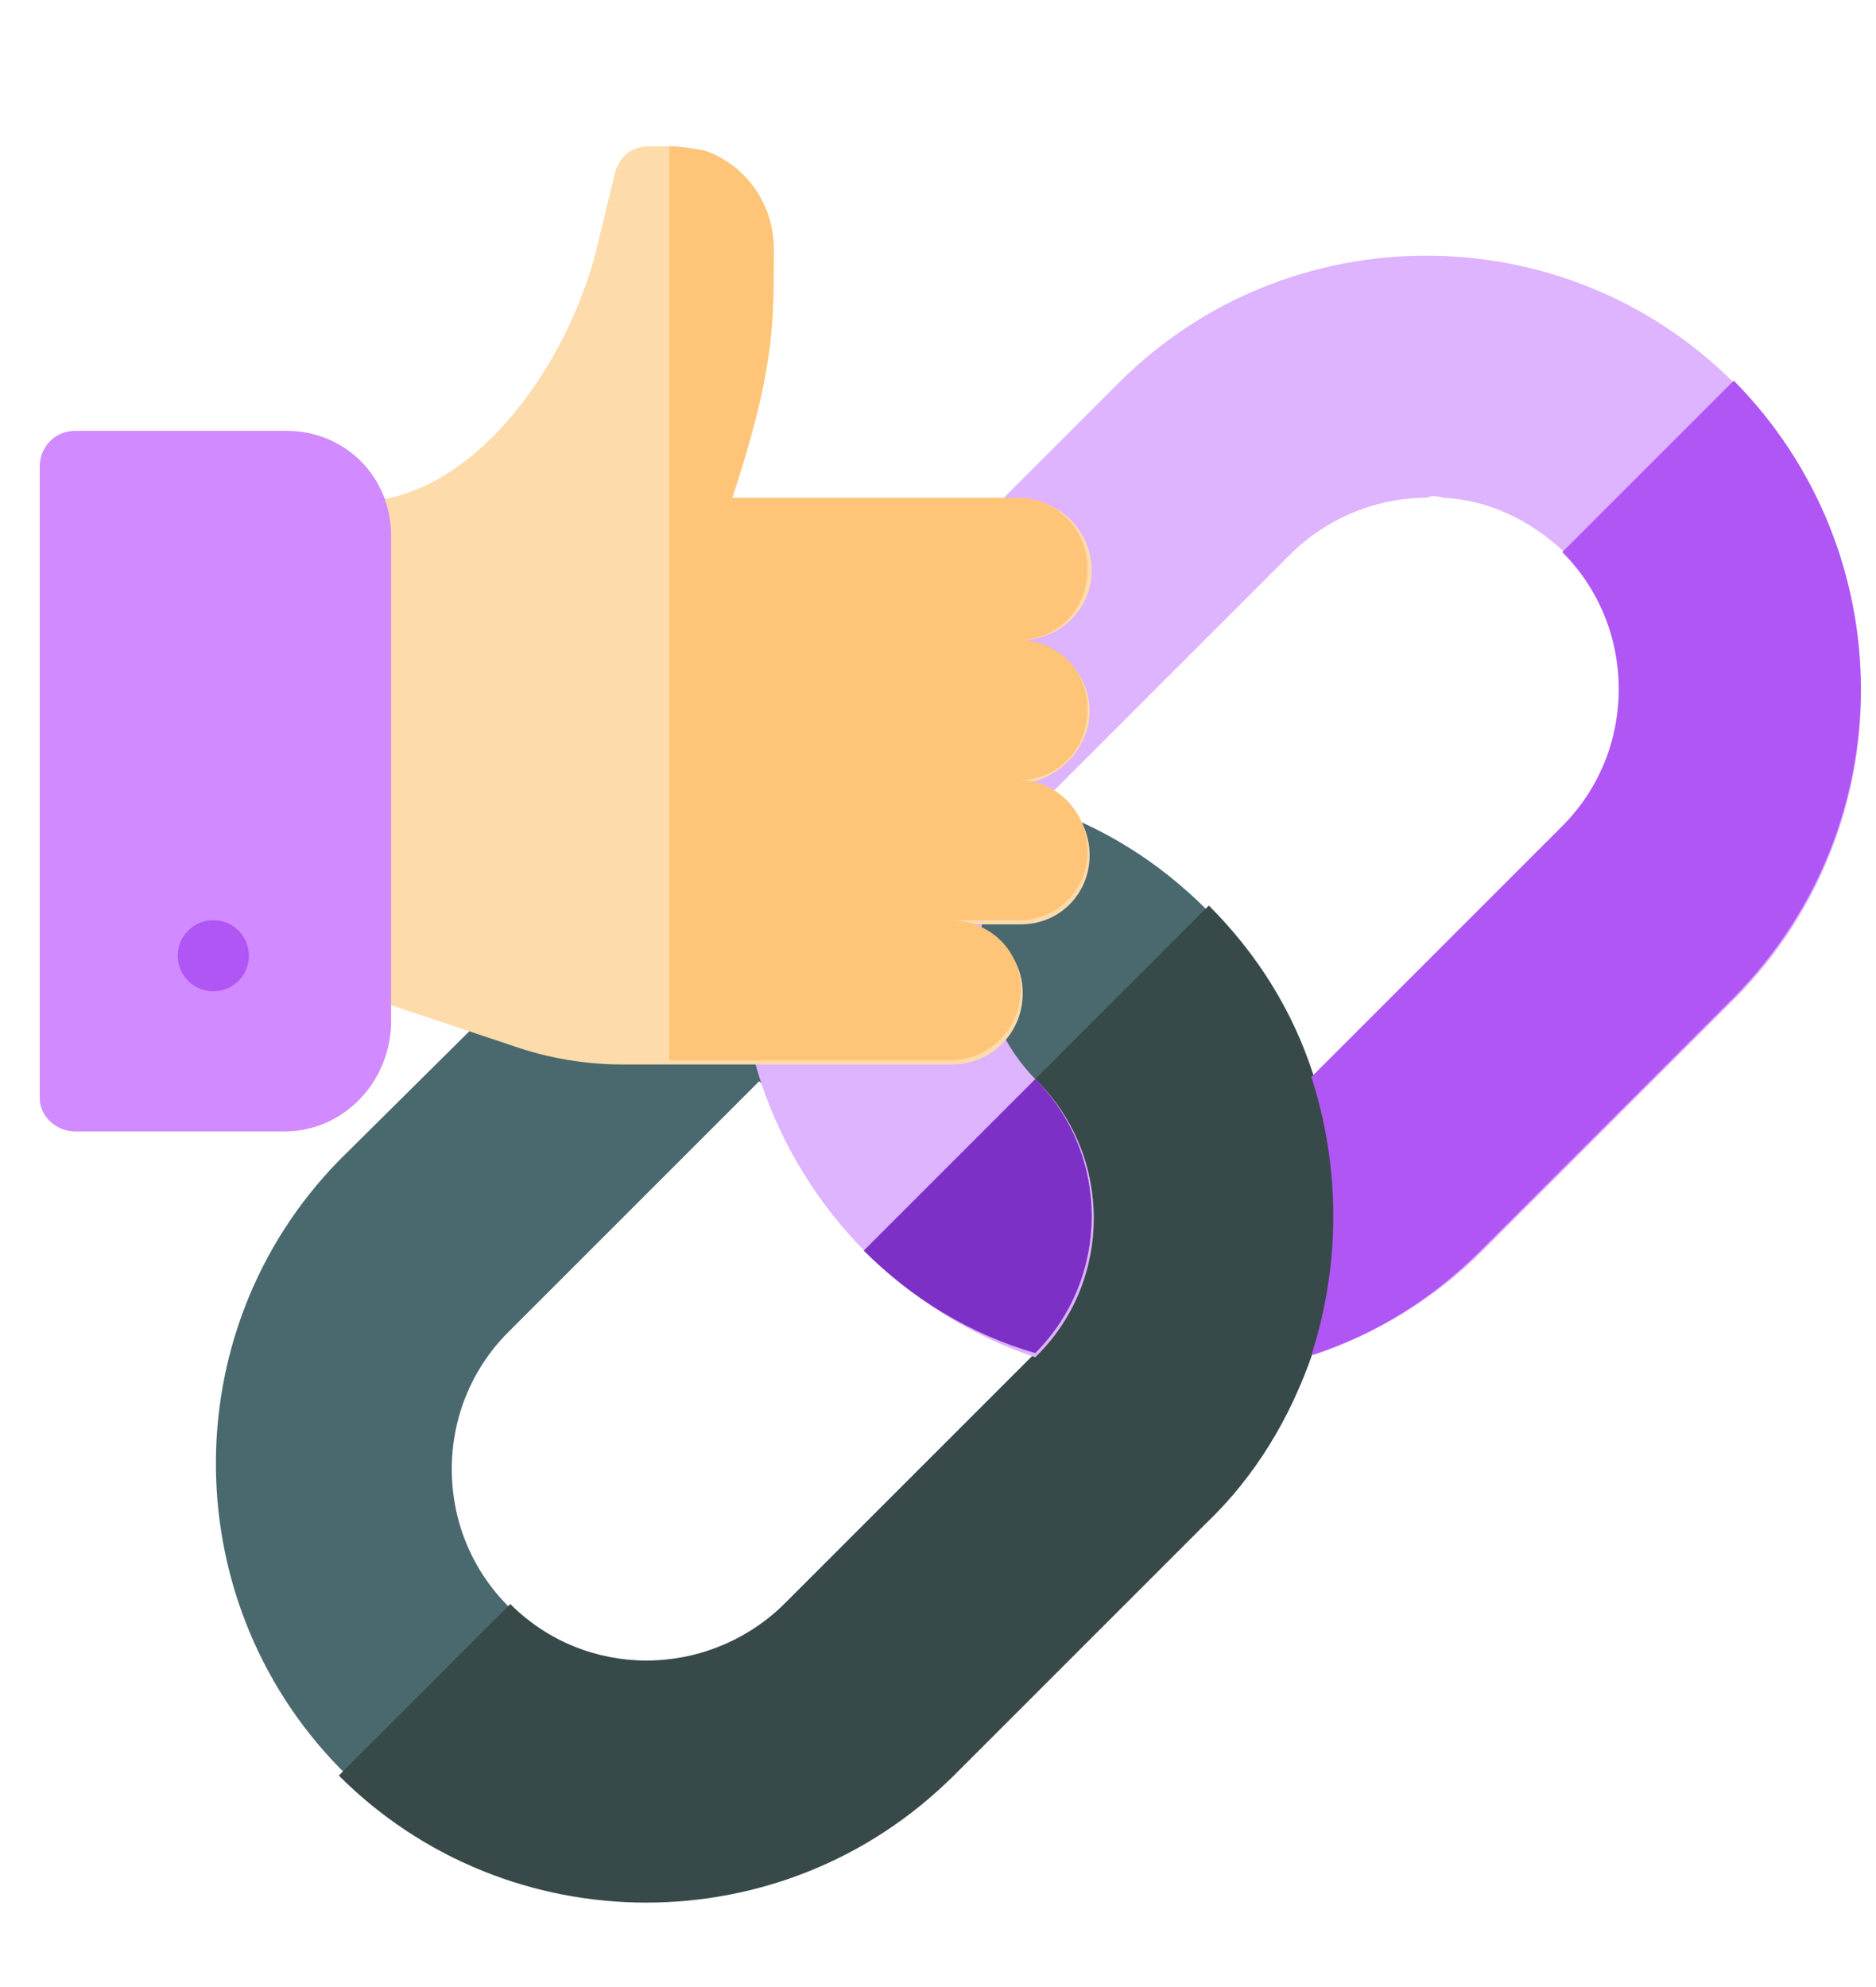 <?xml version="1.0" encoding="utf-8"?>
<!-- Generator: Adobe Illustrator 24.0.0, SVG Export Plug-In . SVG Version: 6.00 Build 0)  -->
<svg version="1.1" id="Layer_1" xmlns="http://www.w3.org/2000/svg" xmlns:xlink="http://www.w3.org/1999/xlink" x="0px" y="0px"
	 viewBox="0 0 89.7 95" style="enable-background:new 0 0 89.7 95;" xml:space="preserve">
<style type="text/css">
	.st0{fill:#4A696F;}
	.st1{fill:#384949;}
	.st2{fill:#DEB3FF;}
	.st3{fill:#7C30C6;}
	.st4{fill:#AF56F4;}
	.st5{fill:#FEDBAB;}
	.st6{fill:#FEC478;}
	.st7{fill:#D18AFF;}
</style>
<title>icon_link</title>
<path class="st0" d="M62.7,64.8l7.5-11.3l-7.5-1.9c-1-3-2.7-5.8-5-8.1c-2.3-2.3-5-4-8.1-5l-0.1,0.1l-9.1-0.4l-4,0.3
	c-3,1-5.8,2.7-8.1,5L16.2,55.5c-8,8.2-7.8,21.4,0.4,29.4c8.1,7.9,20.9,7.9,29,0l12.1-12.1C60,70.6,61.7,67.8,62.7,64.8z M37.4,76.8
	c-3.6,3.6-9.5,3.6-13.1,0s-3.6-9.5,0-13.1l0,0l12-12l6.6,6.5l6.6,6.5L37.4,76.8z"/>
<path class="st1" d="M57.7,72.8L45.6,84.9c-8.1,8.1-21.3,8.1-29.4,0c0,0,0,0,0,0l8.2-8.2c3.6,3.6,9.4,3.6,13.1,0c0,0,0,0,0,0
	l12.1-12.1l-6.6-6.5l14.8-14.8c2.3,2.3,4,5,5,8.1l7.5,1.9l-7.5,11.3C61.7,67.8,60,70.6,57.7,72.8z"/>
<path class="st2" d="M82.9,18.3c-8.1-8.1-21.3-8.1-29.4,0L41.4,30.4c-2.3,2.3-4,5-5,8.1c-1.4,4.3-1.4,9,0,13.3
	c2.1,6.2,6.9,11,13.1,13.1l0.1-0.1c3.6-3.6,3.6-9.5,0-13.1c-3.6-3.6-3.6-9.5,0-13.1l12.1-12.1c1.7-1.7,4.1-2.7,6.5-2.7
	c0.2-0.1,0.5-0.1,0.8,0c2.2,0.1,4.2,1.1,5.8,2.6c3.6,3.6,3.6,9.5,0,13.1l-12,12c1.4,4.3,1.4,9,0,13.3c3-1,5.8-2.7,8.1-5l12.1-12.1
	C91,39.6,91,26.4,82.9,18.3z"/>
<path class="st3" d="M49.5,64.7L49.5,64.7c-3.1-0.9-5.9-2.6-8.2-4.9l8.2-8.2C53.1,55.2,53.1,61.1,49.5,64.7z"/>
<path class="st4" d="M82.9,47.7L70.8,59.8c-2.3,2.3-5,4-8.1,5c1.4-4.3,1.4-9,0-13.3l12-12c3.6-3.6,3.6-9.5,0-13.1l8.2-8.2
	C91,26.4,91,39.5,82.9,47.7z"/>
<path class="st5" d="M52.1,34c0-1.8-1.5-3.3-3.3-3.4c1.9,0,3.4-1.5,3.4-3.3c0-1.9-1.5-3.4-3.3-3.4c0,0,0,0,0,0H35
	c2-6.1,2-8.2,2-11.9c0-2.1-1.3-4-3.3-4.7C33.1,7.1,32.6,7,32,7h-1c-0.8,0-1.4,0.5-1.6,1.3l-0.9,3.7c-1.4,5.5-5.9,12-11.5,12v23.5
	l7.5,2.5c1.7,0.6,3.5,0.9,5.3,0.9h15.7c1.9,0,3.4-1.5,3.4-3.4c0-1.9-1.5-3.3-3.4-3.3h3.3c1.9,0,3.3-1.5,3.3-3.3
	c0-1.9-1.5-3.4-3.3-3.4C50.6,37.3,52.1,35.8,52.1,34z"/>
<path class="st6" d="M45.4,50.7c1.9,0,3.4-1.5,3.4-3.4c0-1.9-1.5-3.3-3.4-3.3h3.3c1.9,0,3.3-1.5,3.3-3.3c0-1.9-1.5-3.4-3.3-3.4
	c1.9,0,3.3-1.5,3.3-3.4c0-1.9-1.5-3.3-3.3-3.3c1.9,0,3.3-1.5,3.3-3.4s-1.5-3.4-3.3-3.4H35c2-6.1,2-8.2,2-11.9c0-2.1-1.3-4-3.3-4.7
	C33.1,7.1,32.6,7,32,7v43.7H45.4z"/>
<path class="st7" d="M13.6,54.1h-10c-0.9,0-1.7-0.7-1.7-1.6c0,0,0,0,0,0V22.3c0-0.9,0.7-1.7,1.7-1.7h10.1c2.8,0,5,2.2,5,5V49
	C18.6,51.8,16.4,54.1,13.6,54.1C13.6,54.1,13.6,54.1,13.6,54.1z"/>
<circle class="st4" cx="10.2" cy="45.7" r="1.7"/>
</svg>

